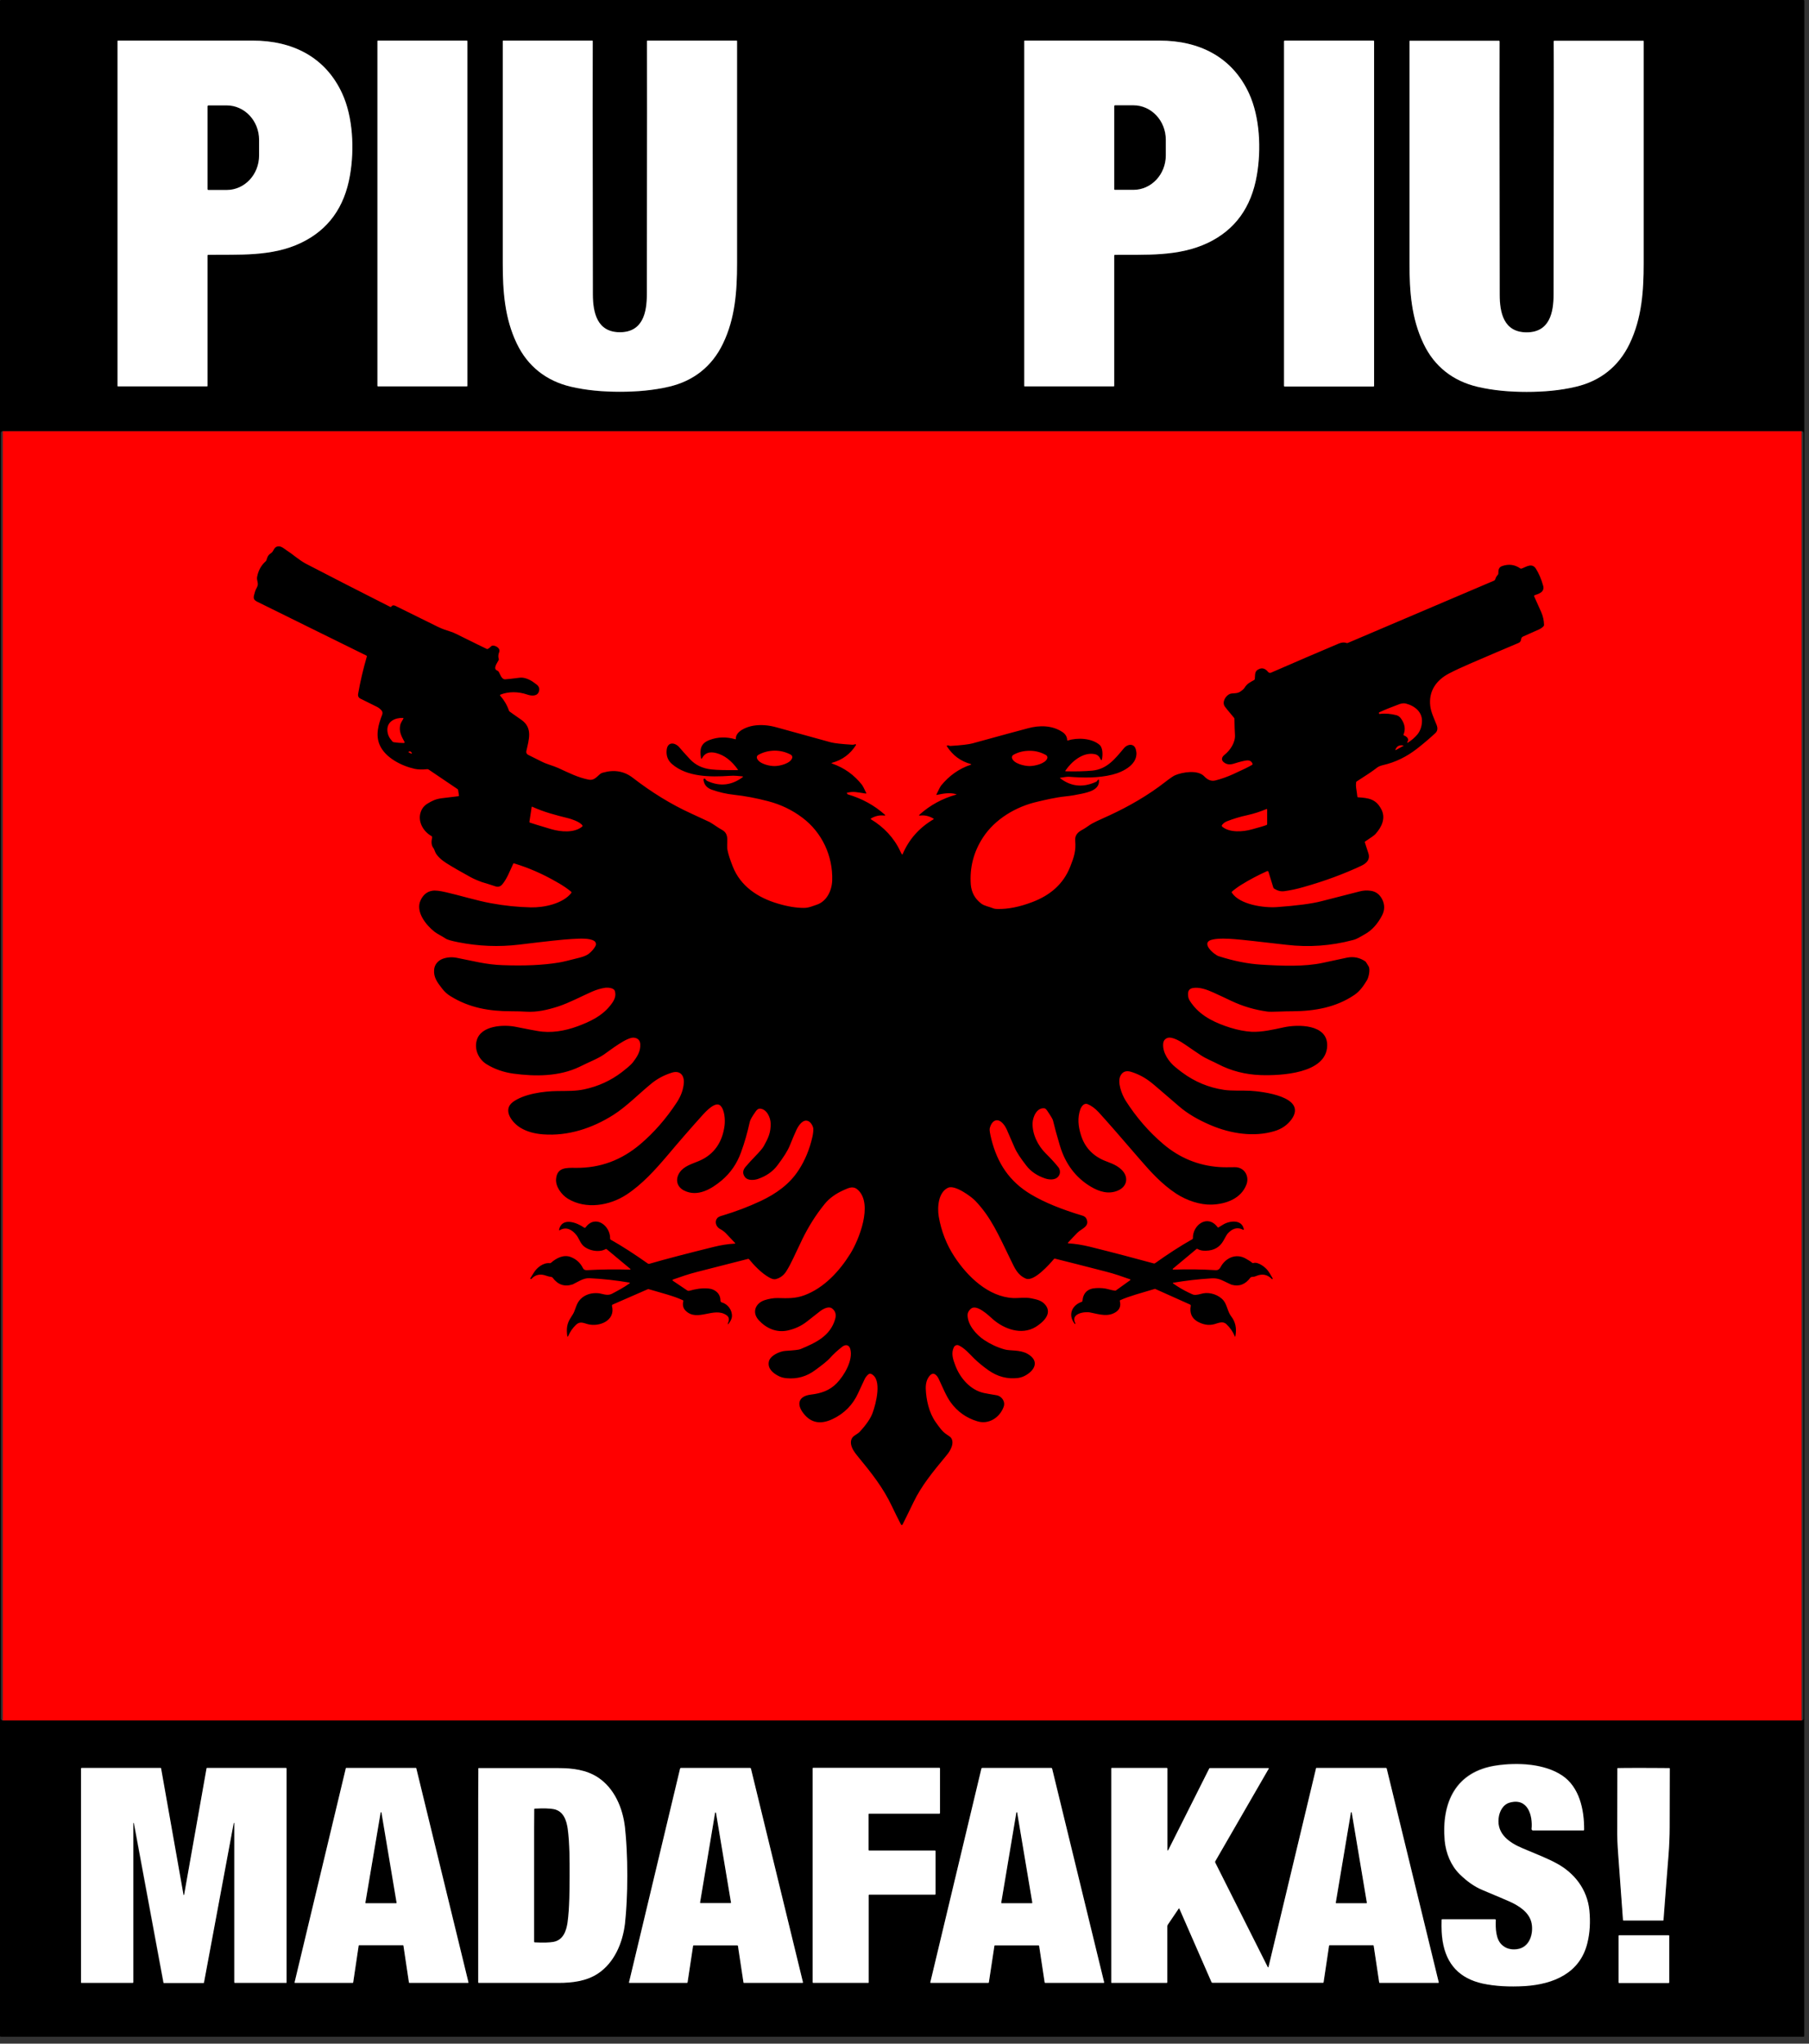 <svg width="85" height="96" viewBox="0 0 85 96" fill="none" xmlns="http://www.w3.org/2000/svg">
<rect x="0" y="0" width="85" height="96" fill="#333333" stroke="none"/>
<path d="M84.649 20.247H0.132V80.82H84.649V20.247Z" fill="#FF0000"/>
<path d="M84.775 95.639C84.775 95.664 84.756 95.677 84.731 95.677H0.044C0.019 95.677 0 95.658 0 95.639V0.038C0 0.013 0.019 0 0.044 0H84.737C84.762 0 84.781 0.019 84.781 0.038L84.775 95.639ZM9.781 11.972C11.191 11.947 12.759 12.073 14.151 11.405C15.423 10.794 16.185 9.736 16.444 8.238C16.651 7.016 16.588 5.498 16.078 4.39C15.291 2.677 13.736 1.902 11.865 1.908C11.531 1.908 9.422 1.908 5.542 1.908C5.529 1.908 5.523 1.915 5.523 1.927V18.131C5.523 18.144 5.529 18.15 5.542 18.15H9.724C9.743 18.15 9.749 18.144 9.749 18.125V12.004C9.749 11.985 9.755 11.972 9.781 11.972ZM21.96 1.94C21.96 1.927 21.948 1.915 21.935 1.915H17.76C17.747 1.915 17.735 1.927 17.735 1.94V18.131C17.735 18.144 17.747 18.157 17.76 18.157H21.935C21.948 18.157 21.96 18.144 21.96 18.131V1.94ZM29.127 18.409C29.902 18.409 30.683 18.346 31.439 18.169C32.579 17.898 33.454 17.218 33.97 16.148C34.544 14.957 34.632 13.679 34.632 12.382C34.632 9.44 34.632 5.958 34.632 1.933C34.632 1.921 34.625 1.915 34.613 1.915H30.425C30.412 1.915 30.4 1.927 30.406 1.94C30.412 2.412 30.406 6.38 30.4 13.843C30.4 14.693 30.211 15.612 29.134 15.612C28.057 15.612 27.868 14.687 27.868 13.843C27.855 6.38 27.855 2.412 27.862 1.94C27.862 1.927 27.855 1.915 27.843 1.915H23.655C23.642 1.915 23.636 1.921 23.636 1.933C23.636 5.958 23.636 9.447 23.636 12.382C23.636 13.679 23.724 14.957 24.297 16.148C24.813 17.224 25.689 17.905 26.829 18.169C27.566 18.346 28.346 18.409 29.127 18.409ZM52.385 11.972C53.796 11.947 55.364 12.073 56.756 11.405C58.028 10.794 58.79 9.743 59.048 8.238C59.256 7.016 59.193 5.498 58.683 4.39C57.896 2.677 56.34 1.902 54.47 1.908C54.136 1.908 52.026 1.908 48.141 1.908C48.128 1.908 48.122 1.915 48.122 1.927V18.131C48.122 18.144 48.128 18.15 48.141 18.15H52.322C52.341 18.15 52.347 18.144 52.347 18.125V12.004C52.354 11.985 52.36 11.972 52.385 11.972ZM64.565 1.94C64.565 1.921 64.553 1.908 64.534 1.908H60.365C60.346 1.908 60.333 1.921 60.333 1.94V18.125C60.333 18.144 60.346 18.157 60.365 18.157H64.534C64.553 18.157 64.565 18.144 64.565 18.125V1.94ZM71.732 18.409C72.513 18.409 73.288 18.346 74.043 18.169C75.183 17.898 76.065 17.224 76.575 16.148C77.148 14.957 77.237 13.679 77.237 12.382C77.237 9.44 77.237 5.958 77.237 1.933C77.237 1.921 77.23 1.915 77.218 1.915H73.029C73.017 1.915 73.011 1.927 73.011 1.94C73.017 2.412 73.017 6.38 73.004 13.843C73.004 14.693 72.815 15.612 71.739 15.612C70.662 15.612 70.473 14.687 70.473 13.843C70.46 6.38 70.46 2.412 70.466 1.94C70.466 1.927 70.454 1.915 70.441 1.915H66.253C66.24 1.915 66.234 1.921 66.234 1.933C66.234 5.958 66.234 9.44 66.234 12.382C66.234 13.679 66.322 14.957 66.895 16.148C67.412 17.224 68.287 17.905 69.427 18.169C70.177 18.346 70.958 18.409 71.732 18.409ZM84.737 20.336C84.737 20.285 84.699 20.247 84.649 20.247H0.132C0.082 20.247 0.044 20.285 0.044 20.336V80.732C0.044 80.782 0.082 80.82 0.132 80.82H84.649C84.699 80.82 84.737 80.782 84.737 80.732V20.336ZM70.939 84.674C71.789 84.441 72.022 85.291 71.959 85.921C71.959 85.946 71.978 85.965 71.997 85.965H74.377C74.403 85.965 74.415 85.953 74.415 85.927C74.428 84.977 74.188 83.925 73.388 83.389C72.545 82.823 71.272 82.772 70.296 82.917C68.388 83.194 67.714 84.655 67.865 86.438C67.916 87.049 68.161 87.622 68.564 88.018C68.917 88.365 69.27 88.617 69.629 88.761C70.353 89.064 70.781 89.246 70.92 89.309C71.354 89.505 71.858 89.82 71.953 90.342C72.041 90.846 71.846 91.47 71.272 91.545C70.983 91.583 70.743 91.52 70.555 91.344C70.258 91.073 70.252 90.556 70.265 90.178C70.265 90.153 70.252 90.141 70.233 90.141H67.758C67.733 90.141 67.721 90.153 67.721 90.178C67.708 90.563 67.721 90.897 67.771 91.174C67.947 92.257 68.571 92.918 69.641 93.157C70.227 93.283 70.888 93.327 71.638 93.277C72.973 93.195 74.226 92.672 74.566 91.262C74.686 90.783 74.717 90.267 74.661 89.713C74.56 88.743 73.968 87.968 73.124 87.514C72.683 87.275 72.249 87.118 71.505 86.797C70.913 86.545 70.315 86.148 70.397 85.398C70.447 85.096 70.618 84.762 70.939 84.674ZM8.628 93.145C8.937 93.145 9.252 93.145 9.56 93.145C9.573 93.145 9.579 93.138 9.579 93.126L10.977 85.625C10.983 85.625 10.99 85.625 10.99 85.625C10.996 85.632 11.002 85.638 11.002 85.644V93.12C11.002 93.132 11.015 93.145 11.027 93.145H13.452C13.458 93.145 13.465 93.138 13.465 93.132V83.075C13.465 83.062 13.452 83.049 13.44 83.049H9.724C9.711 83.049 9.705 83.056 9.705 83.068C9.352 85.046 9.006 87.023 8.653 89.001C8.653 89.013 8.641 89.02 8.628 89.02C8.615 89.02 8.609 89.013 8.603 89.001C8.256 87.03 7.904 85.052 7.551 83.068C7.551 83.056 7.538 83.049 7.532 83.049H3.816C3.804 83.049 3.791 83.062 3.791 83.075V93.132C3.791 93.138 3.798 93.145 3.804 93.145H6.222C6.235 93.145 6.247 93.132 6.247 93.12V85.65C6.247 85.644 6.254 85.632 6.26 85.632C6.266 85.632 6.273 85.625 6.273 85.632L7.664 93.132C7.664 93.145 7.677 93.151 7.683 93.151C8.005 93.145 8.319 93.145 8.628 93.145ZM16.57 93.145C16.582 93.145 16.588 93.138 16.595 93.126L16.853 91.394C16.853 91.381 16.866 91.375 16.878 91.375H18.931C18.944 91.375 18.95 91.381 18.956 91.394L19.215 93.126C19.215 93.138 19.227 93.145 19.24 93.145H21.992C22.005 93.145 22.017 93.132 22.011 93.12L19.561 83.068C19.561 83.056 19.548 83.049 19.542 83.049H16.267C16.255 83.049 16.248 83.056 16.248 83.068L13.836 93.12C13.836 93.132 13.843 93.145 13.855 93.145H16.57ZM22.464 88.1C22.464 91.255 22.464 92.931 22.464 93.126C22.464 93.138 22.477 93.145 22.489 93.145C24.102 93.145 25.349 93.145 26.237 93.145C26.892 93.145 27.54 93.063 28.076 92.716C28.863 92.206 29.26 91.268 29.36 90.349C29.436 89.706 29.468 88.957 29.468 88.1C29.468 87.237 29.43 86.488 29.36 85.852C29.253 84.932 28.857 83.994 28.076 83.484C27.54 83.138 26.892 83.056 26.237 83.056C25.349 83.056 24.096 83.056 22.489 83.056C22.477 83.056 22.471 83.068 22.471 83.075C22.464 83.27 22.464 84.945 22.464 88.1ZM32.597 91.381H34.632C34.651 91.381 34.669 91.394 34.669 91.413L34.928 93.12C34.928 93.138 34.94 93.145 34.959 93.145H37.699C37.711 93.145 37.724 93.132 37.724 93.12L35.28 83.087C35.274 83.062 35.261 83.049 35.236 83.049H31.999C31.974 83.049 31.961 83.062 31.955 83.081L29.556 93.12C29.549 93.132 29.562 93.145 29.575 93.145H32.27C32.295 93.145 32.308 93.132 32.308 93.113L32.566 91.407C32.572 91.388 32.585 91.381 32.597 91.381ZM40.791 93.145C40.804 93.145 40.816 93.132 40.816 93.12V89.007C40.816 88.995 40.829 88.982 40.841 88.982H43.934C43.946 88.982 43.959 88.969 43.959 88.957V86.948C43.959 86.935 43.946 86.922 43.934 86.922H40.841C40.829 86.922 40.816 86.91 40.816 86.897V85.216C40.816 85.203 40.829 85.191 40.841 85.191H44.148C44.16 85.191 44.173 85.178 44.173 85.165V83.062C44.173 83.049 44.16 83.037 44.148 83.037H38.215C38.203 83.037 38.19 83.049 38.19 83.062V93.113C38.19 93.126 38.203 93.138 38.215 93.138H40.791V93.145ZM46.755 91.381H48.789C48.808 91.381 48.827 91.394 48.827 91.413L49.085 93.12C49.085 93.138 49.098 93.145 49.117 93.145H51.856C51.869 93.145 51.882 93.132 51.882 93.12L49.438 83.087C49.432 83.062 49.419 83.049 49.394 83.049H46.157C46.132 83.049 46.119 83.062 46.113 83.081L43.713 93.12C43.713 93.132 43.719 93.145 43.732 93.145H46.428C46.453 93.145 46.465 93.132 46.465 93.113L46.724 91.407C46.73 91.388 46.736 91.381 46.755 91.381ZM59.584 92.414C59.577 92.414 59.571 92.414 59.571 92.408L57.102 87.496C57.09 87.477 57.09 87.451 57.102 87.433L59.615 83.081C59.621 83.068 59.615 83.056 59.603 83.056H56.857C56.844 83.056 56.825 83.062 56.819 83.075L54.904 86.885C54.873 86.954 54.854 86.948 54.854 86.872V83.075C54.854 83.062 54.841 83.049 54.829 83.049H52.24C52.228 83.049 52.221 83.062 52.221 83.068V93.132C52.221 93.138 52.228 93.145 52.234 93.145H54.829C54.841 93.145 54.854 93.132 54.854 93.12V90.493C54.854 90.468 54.86 90.443 54.873 90.418L55.389 89.656C55.396 89.643 55.414 89.65 55.421 89.656L56.932 93.113C56.939 93.132 56.958 93.138 56.976 93.138H62.166C62.178 93.138 62.191 93.132 62.191 93.12L62.449 91.4C62.456 91.381 62.462 91.375 62.481 91.375H64.521C64.534 91.375 64.546 91.388 64.546 91.4L64.805 93.126C64.805 93.138 64.817 93.145 64.83 93.145H67.576C67.594 93.145 67.607 93.132 67.601 93.113L65.157 83.075C65.151 83.062 65.138 83.049 65.126 83.049H61.851C61.845 83.049 61.838 83.056 61.838 83.062C60.352 89.278 59.609 92.389 59.603 92.402C59.603 92.414 59.596 92.414 59.584 92.414ZM77.211 90.216C77.646 90.216 77.954 90.216 78.137 90.216C78.15 90.216 78.156 90.21 78.162 90.197C78.288 88.566 78.364 87.533 78.402 87.105C78.433 86.683 78.452 86.268 78.452 85.846C78.452 85.455 78.452 84.529 78.458 83.075C78.458 83.062 78.452 83.056 78.439 83.056C78.282 83.056 77.879 83.049 77.23 83.049C76.582 83.049 76.178 83.049 76.021 83.049C76.008 83.049 76.002 83.056 76.002 83.068C75.996 84.523 75.996 85.449 75.996 85.839C75.996 86.255 76.008 86.677 76.04 87.099C76.071 87.527 76.147 88.56 76.267 90.191C76.267 90.204 76.273 90.21 76.292 90.21C76.474 90.216 76.783 90.216 77.211 90.216ZM78.427 90.934C78.427 90.922 78.414 90.909 78.402 90.909H76.071C76.059 90.909 76.046 90.922 76.046 90.934V93.126C76.046 93.138 76.059 93.151 76.071 93.151H78.402C78.414 93.151 78.427 93.138 78.427 93.126V90.934Z" fill="black"/>
<path d="M9.749 5C9.749 4.975 9.768 4.956 9.793 4.956H10.65C11.493 4.956 12.174 5.681 12.174 6.575V7.312C12.174 8.206 11.493 8.93 10.65 8.93H9.793C9.768 8.93 9.749 8.911 9.749 8.886V5Z" fill="black"/>
<path d="M52.354 4.988C52.354 4.969 52.366 4.956 52.385 4.956H53.254C54.098 4.956 54.779 5.681 54.779 6.575V7.312C54.779 8.206 54.098 8.93 53.254 8.93H52.385C52.366 8.93 52.354 8.918 52.354 8.899V4.988Z" fill="black"/>
<path d="M39.853 37.321C40.514 37.516 41.081 37.831 41.572 38.266C41.61 38.297 41.603 38.31 41.553 38.31C41.333 38.284 41.125 38.328 40.923 38.448C40.911 38.454 40.911 38.48 40.923 38.486C41.522 38.845 42.013 39.361 42.303 39.991C42.321 40.035 42.347 40.086 42.378 40.13C42.391 40.149 42.397 40.149 42.41 40.13C42.706 39.431 43.191 38.883 43.864 38.486C43.877 38.48 43.877 38.461 43.864 38.454C43.663 38.335 43.455 38.284 43.241 38.31C43.178 38.316 43.165 38.303 43.216 38.259C43.701 37.825 44.274 37.51 44.929 37.327C44.954 37.321 44.954 37.315 44.929 37.308C44.626 37.214 44.293 37.283 44.022 37.34C43.997 37.346 43.99 37.333 44.003 37.315C44.11 37.088 44.179 36.956 44.217 36.905C44.601 36.433 45.067 36.105 45.615 35.923C45.647 35.91 45.647 35.904 45.615 35.891C45.136 35.759 44.765 35.482 44.494 35.06C44.481 35.035 44.488 35.022 44.513 35.016C44.538 35.01 44.563 35.016 44.595 35.028C44.614 35.035 44.633 35.041 44.652 35.041C45.174 35.01 45.527 34.965 45.691 34.921C46.988 34.562 47.857 34.329 48.304 34.21C48.84 34.065 49.425 34.065 49.91 34.38C50.055 34.474 50.137 34.6 50.143 34.758C50.143 34.783 50.156 34.789 50.175 34.783C50.622 34.644 51.296 34.669 51.667 34.991C51.819 35.123 51.819 35.45 51.781 35.652C51.768 35.727 51.743 35.727 51.711 35.658C51.655 35.532 51.567 35.45 51.434 35.425C50.886 35.318 50.351 35.772 50.061 36.2C50.049 36.219 50.055 36.231 50.08 36.231C50.553 36.244 50.968 36.231 51.321 36.2C52.026 36.131 52.398 35.639 52.82 35.136C52.971 34.959 53.28 34.896 53.368 35.199C53.563 35.872 52.782 36.263 52.266 36.389C51.604 36.553 50.905 36.54 50.231 36.489C50.162 36.483 50.024 36.502 49.822 36.534C49.803 36.534 49.797 36.546 49.816 36.559C50.307 36.937 50.842 37 51.422 36.76C51.491 36.729 51.529 36.716 51.529 36.71C51.617 36.578 51.655 36.59 51.636 36.754C51.592 37.107 51.151 37.214 50.836 37.283C50.572 37.34 50.32 37.384 50.068 37.409C49.589 37.459 49.092 37.579 48.745 37.661C47.744 37.888 46.749 38.473 46.182 39.349C45.741 40.029 45.558 40.766 45.615 41.553C45.647 41.918 45.804 42.214 46.1 42.441C46.258 42.561 46.465 42.586 46.648 42.661C46.705 42.687 46.78 42.699 46.875 42.699C47.353 42.712 47.901 42.605 48.512 42.372C49.337 42.057 49.961 41.54 50.288 40.709C50.464 40.268 50.565 39.953 50.521 39.5C50.496 39.229 50.647 39.084 50.88 38.965C50.943 38.933 51.025 38.876 51.126 38.807C51.378 38.624 51.642 38.53 52.14 38.297C53.002 37.9 53.934 37.371 54.741 36.741C54.967 36.565 55.125 36.458 55.207 36.42C55.559 36.269 56.277 36.149 56.58 36.464C56.731 36.622 56.895 36.716 57.115 36.66C57.411 36.584 57.682 36.483 57.934 36.37C58.381 36.168 58.677 36.023 58.834 35.929C58.853 35.916 58.859 35.898 58.853 35.879C58.809 35.759 58.721 35.709 58.582 35.721C58.463 35.734 58.274 35.778 58.016 35.86C57.827 35.923 57.663 35.935 57.505 35.809C57.373 35.709 57.398 35.564 57.537 35.457C57.808 35.243 58.053 34.871 58.028 34.518C58.016 34.348 58.009 34.096 58.003 33.775C58.003 33.756 57.997 33.731 57.984 33.718C57.877 33.58 57.701 33.391 57.556 33.196C57.398 32.982 57.594 32.673 57.789 32.597C57.921 32.547 58.123 32.597 58.274 32.49C58.387 32.415 58.456 32.352 58.482 32.301C58.614 32.094 58.74 32.056 58.929 31.942C58.948 31.93 58.96 31.917 58.96 31.892C58.985 31.684 58.929 31.514 59.181 31.42C59.325 31.363 59.464 31.413 59.584 31.565C59.621 31.609 59.678 31.621 59.728 31.596C60.894 31.086 61.958 30.633 62.909 30.23C63.047 30.173 63.167 30.166 63.268 30.204C63.287 30.211 63.306 30.211 63.325 30.204L70.202 27.276C70.227 27.263 70.246 27.244 70.258 27.213C70.277 27.137 70.322 27.062 70.385 26.992C70.397 26.98 70.403 26.961 70.403 26.936C70.403 26.778 70.416 26.646 70.586 26.589C70.901 26.482 71.184 26.526 71.436 26.703C71.455 26.715 71.474 26.715 71.493 26.709C71.713 26.633 71.984 26.419 72.173 26.722C72.305 26.936 72.419 27.194 72.507 27.509C72.589 27.792 72.337 27.887 72.135 27.95C72.085 27.962 72.072 27.994 72.097 28.038C72.242 28.359 72.349 28.598 72.419 28.756C72.501 28.945 72.545 29.14 72.551 29.354C72.551 29.373 72.545 29.392 72.532 29.411C72.469 29.48 72.394 29.53 72.312 29.568C72.141 29.644 71.896 29.751 71.562 29.902C71.417 29.965 71.531 30.129 71.348 30.204C70.649 30.5 69.887 30.822 69.062 31.18C68.697 31.338 68.369 31.489 68.079 31.64C67.481 31.955 67.122 32.471 67.204 33.164C67.236 33.441 67.368 33.718 67.5 34.046C67.569 34.216 67.544 34.348 67.437 34.443C67.166 34.695 66.883 34.934 66.593 35.161C66.102 35.545 65.567 35.809 64.981 35.942C64.868 35.967 64.779 36.005 64.71 36.055C64.502 36.219 64.181 36.433 63.753 36.704C63.734 36.716 63.721 36.729 63.721 36.754C63.709 36.842 63.709 36.924 63.721 37.006C63.753 37.214 63.772 37.352 63.778 37.422C63.778 37.441 63.791 37.453 63.809 37.453C64.301 37.485 64.641 37.529 64.893 37.995C65.132 38.423 64.924 38.851 64.628 39.179C64.572 39.242 64.408 39.355 64.15 39.525C64.131 39.538 64.124 39.55 64.131 39.569C64.15 39.626 64.2 39.796 64.294 40.073C64.395 40.375 64.213 40.552 63.961 40.671C63.142 41.055 62.241 41.389 61.259 41.666C60.938 41.761 60.629 41.824 60.352 41.862C60.182 41.887 60.025 41.843 59.867 41.742C59.848 41.729 59.836 41.71 59.829 41.691L59.603 40.955C59.596 40.923 59.565 40.911 59.533 40.923C59.111 41.112 58.708 41.326 58.33 41.559C58.167 41.66 58.022 41.767 57.89 41.88C57.871 41.899 57.871 41.918 57.883 41.937C58.249 42.498 59.395 42.655 59.999 42.611C60.931 42.542 61.63 42.454 62.09 42.334C62.966 42.107 63.577 41.95 63.91 41.868C64.061 41.83 64.225 41.818 64.395 41.843C64.641 41.874 64.823 42.006 64.949 42.252C65.069 42.498 65.069 42.75 64.943 42.995C64.748 43.373 64.477 43.7 64.112 43.896C63.879 44.022 63.784 44.104 63.564 44.16C62.544 44.431 61.505 44.507 60.44 44.381C59.149 44.23 58.337 44.141 58.009 44.116C57.688 44.091 57.291 44.072 57.002 44.129C56.34 44.255 57.058 44.853 57.26 44.916C57.971 45.143 58.633 45.275 59.25 45.313C60.264 45.376 61.297 45.413 62.147 45.231C62.808 45.086 63.192 45.004 63.293 44.985C63.608 44.922 63.898 44.985 64.162 45.168C64.175 45.181 64.225 45.256 64.307 45.395C64.395 45.539 64.307 45.924 64.231 46.043C64.068 46.314 63.891 46.566 63.639 46.736C62.777 47.322 61.769 47.498 60.736 47.504C60.516 47.504 60.314 47.511 60.138 47.517C59.817 47.53 59.621 47.53 59.54 47.517C58.954 47.435 58.393 47.271 57.864 47.02C57.669 46.925 57.392 46.799 57.027 46.629C56.718 46.49 56.359 46.352 56.032 46.415C55.818 46.459 55.799 46.642 55.837 46.849C55.849 46.931 55.925 47.057 56.051 47.215C56.485 47.769 57.146 48.065 57.801 48.273C58.167 48.386 58.501 48.449 58.815 48.468C59.3 48.487 59.817 48.367 60.314 48.26C60.963 48.115 62.38 48.096 62.361 49.117C62.336 50.439 60.163 50.534 59.231 50.502C58.519 50.477 57.846 50.307 57.222 49.98C56.983 49.853 56.668 49.734 56.416 49.564C56.303 49.488 56.057 49.325 55.673 49.06C55.484 48.928 55.075 48.676 54.854 48.758C54.728 48.802 54.659 48.903 54.653 49.047C54.627 49.457 54.923 49.885 55.238 50.137C55.37 50.244 55.471 50.326 55.553 50.383C56.139 50.817 56.794 51.088 57.505 51.195C57.877 51.252 58.393 51.22 58.746 51.239C59.288 51.27 61.448 51.51 60.686 52.581C60.491 52.845 60.226 53.034 59.88 53.135C58.922 53.424 57.827 53.254 56.895 52.858C56.284 52.599 55.786 52.303 55.402 51.97C54.602 51.283 54.174 50.911 54.111 50.867C53.809 50.622 53.487 50.452 53.135 50.345C52.914 50.282 52.751 50.338 52.65 50.527C52.486 50.836 52.713 51.415 52.889 51.699C53.387 52.48 53.979 53.166 54.671 53.752C55.433 54.394 56.303 54.753 57.291 54.822C57.48 54.835 57.726 54.835 58.009 54.829C58.456 54.816 58.715 55.232 58.57 55.635C58.324 56.296 57.625 56.561 56.939 56.586C56.397 56.605 55.767 56.397 55.263 56.069C54.596 55.629 54.073 55.056 53.557 54.457C52.669 53.424 52.026 52.688 51.617 52.24C51.447 52.058 51.271 51.932 51.094 51.862C50.931 51.806 50.811 51.976 50.76 52.114C50.622 52.511 50.66 52.902 50.792 53.324C50.962 53.871 51.315 54.262 51.85 54.501C52.089 54.608 52.423 54.684 52.694 54.942C53.04 55.27 52.984 55.736 52.517 55.931C52.096 56.107 51.661 55.988 51.252 55.742C50.546 55.32 50.061 54.678 49.803 53.821C49.658 53.336 49.551 52.946 49.482 52.65C49.469 52.574 49.369 52.417 49.199 52.165C49.154 52.102 49.117 52.07 49.079 52.064C48.72 52.014 48.531 52.461 48.518 52.751C48.499 53.273 48.764 53.809 49.129 54.174C49.362 54.407 49.564 54.621 49.728 54.829C49.803 54.917 49.828 55.068 49.778 55.181C49.658 55.446 49.337 55.433 49.11 55.358C48.739 55.232 48.443 55.037 48.229 54.76C47.958 54.413 47.769 54.13 47.675 53.909C47.567 53.67 47.448 53.387 47.303 53.053C47.265 52.971 47.215 52.883 47.145 52.801C46.856 52.455 46.579 52.662 46.503 53.015C46.49 53.084 46.516 53.248 46.579 53.506C46.862 54.634 47.423 55.503 48.455 56.114C49.079 56.485 49.885 56.813 50.874 57.109C50.943 57.127 51.019 57.184 51.05 57.253C51.214 57.625 50.817 57.707 50.616 57.915C50.439 58.091 50.301 58.248 50.187 58.368C50.168 58.387 50.175 58.4 50.2 58.406C50.527 58.425 50.861 58.481 51.201 58.563C52.366 58.853 53.368 59.118 54.218 59.351C54.237 59.357 54.256 59.351 54.275 59.338C54.867 58.916 55.446 58.538 56.025 58.211C56.044 58.198 56.051 58.185 56.051 58.167C56.032 57.549 56.737 57.02 57.209 57.644C57.222 57.663 57.235 57.663 57.254 57.657C57.279 57.644 57.348 57.6 57.461 57.531C57.757 57.342 58.356 57.26 58.444 57.745C58.45 57.764 58.431 57.776 58.412 57.77C58.116 57.612 57.871 57.732 57.669 57.965C57.65 57.984 57.594 58.085 57.486 58.28C57.316 58.582 57.046 58.746 56.661 58.752C56.492 58.759 56.365 58.727 56.271 58.67C56.252 58.658 56.233 58.658 56.214 58.677L55.112 59.596C55.093 59.609 55.106 59.64 55.125 59.64C55.818 59.615 56.485 59.628 57.127 59.666C57.222 59.672 57.291 59.628 57.342 59.54C57.568 59.099 58.066 58.853 58.538 59.124C58.696 59.212 58.79 59.275 58.834 59.319C58.847 59.332 58.866 59.338 58.891 59.332C59.111 59.256 59.464 59.533 59.577 59.691C59.615 59.741 59.691 59.854 59.791 60.037C59.798 60.05 59.798 60.062 59.798 60.075C59.791 60.087 59.773 60.094 59.76 60.081C59.552 59.867 59.313 59.823 59.036 59.936C58.948 59.974 58.897 59.98 58.803 59.987C58.784 59.987 58.765 59.999 58.752 60.018C58.519 60.333 58.23 60.446 57.877 60.352C57.852 60.346 57.732 60.289 57.512 60.182C57.31 60.081 57.153 60.037 56.926 60.05C56.309 60.087 55.711 60.157 55.118 60.258C55.106 60.258 55.106 60.276 55.112 60.283C55.352 60.453 55.597 60.598 55.862 60.724C55.981 60.78 56.051 60.812 56.076 60.818C56.221 60.849 56.397 60.786 56.535 60.755C56.869 60.692 57.279 60.831 57.493 61.095C57.657 61.297 57.682 61.618 57.852 61.838C58.053 62.096 58.116 62.405 58.047 62.764C58.041 62.802 58.028 62.802 58.016 62.764C57.927 62.55 57.795 62.361 57.619 62.197C57.455 62.046 57.254 62.147 57.058 62.203C56.775 62.279 56.504 62.216 56.252 62.071C55.994 61.914 55.893 61.675 55.95 61.347C55.956 61.316 55.944 61.29 55.912 61.278L54.281 60.547C54.275 60.541 54.262 60.541 54.256 60.547C53.588 60.749 53.065 60.881 52.637 61.076C52.618 61.083 52.612 61.101 52.618 61.12C52.675 61.341 52.612 61.511 52.436 61.63C52.077 61.87 51.686 61.75 51.239 61.656C50.956 61.593 50.282 61.706 50.527 62.16C50.527 62.166 50.534 62.172 50.527 62.178C50.527 62.185 50.521 62.191 50.521 62.191C50.515 62.197 50.508 62.197 50.502 62.191C50.168 61.775 50.357 61.316 50.83 61.152C50.849 61.145 50.855 61.133 50.861 61.114C50.893 60.73 51.107 60.528 51.497 60.509C51.693 60.497 51.9 60.509 52.096 60.566C52.19 60.591 52.291 60.617 52.392 60.629C52.41 60.629 52.423 60.629 52.436 60.617L53.103 60.138C53.122 60.125 53.116 60.1 53.097 60.094C52.725 59.962 52.366 59.836 51.97 59.735C50.899 59.458 50.099 59.256 49.57 59.124C49.551 59.118 49.532 59.124 49.52 59.143C49.306 59.401 48.575 60.22 48.203 60.062C47.819 59.898 47.681 59.577 47.492 59.187C46.913 57.997 46.566 57.178 45.817 56.397C45.64 56.214 44.878 55.648 44.551 55.792C44.091 56 44.034 56.699 44.11 57.153C44.23 57.839 44.475 58.469 44.853 59.042C45.458 59.962 46.44 60.919 47.605 60.975C47.807 60.988 48.178 60.931 48.455 60.988C48.726 61.045 48.959 61.089 49.129 61.309C49.457 61.731 48.984 62.134 48.657 62.336C47.996 62.733 47.177 62.43 46.654 61.971C46.434 61.775 45.873 61.234 45.609 61.486C45.514 61.574 45.464 61.668 45.464 61.763C45.458 62.229 45.867 62.695 46.245 62.947C46.541 63.142 46.862 63.293 47.202 63.388C47.454 63.463 47.926 63.394 48.279 63.595C48.846 63.916 48.644 64.37 48.153 64.628C48.059 64.679 47.952 64.71 47.844 64.729C47.341 64.792 46.875 64.672 46.44 64.364C46.182 64.181 45.962 63.998 45.773 63.816C45.552 63.595 45.313 63.318 45.048 63.199C44.96 63.161 44.866 63.199 44.822 63.281C44.683 63.558 44.771 63.841 44.891 64.15C45.118 64.748 45.602 65.296 46.226 65.434C46.352 65.46 46.553 65.497 46.824 65.541C47.064 65.579 47.253 65.837 47.158 66.089C46.975 66.587 46.459 66.933 45.917 66.763C45.401 66.606 44.985 66.31 44.67 65.875C44.45 65.567 44.299 65.176 44.11 64.779C44.028 64.603 43.864 64.408 43.675 64.635C43.549 64.786 43.493 64.987 43.499 65.233C43.518 65.755 43.65 66.354 43.959 66.795C44.116 67.015 44.267 67.242 44.469 67.374C44.582 67.45 44.645 67.494 44.67 67.519C44.872 67.764 44.664 68.142 44.481 68.356C43.833 69.137 43.291 69.799 42.926 70.561C42.693 71.046 42.517 71.398 42.41 71.612C42.397 71.644 42.353 71.644 42.334 71.612C42.183 71.323 42.044 71.039 41.912 70.762C41.496 69.881 40.961 69.207 40.281 68.382C40.142 68.212 40.01 68.023 39.985 67.821C39.966 67.651 40.023 67.519 40.161 67.431C40.294 67.343 40.369 67.292 40.382 67.273C40.703 66.927 40.911 66.625 41.005 66.36C41.156 65.944 41.465 64.786 40.936 64.54C40.892 64.521 40.841 64.527 40.804 64.559C40.722 64.628 40.659 64.71 40.615 64.811C40.464 65.138 40.369 65.34 40.325 65.434C40.073 65.995 39.664 66.404 39.116 66.662C38.555 66.927 38.102 66.839 37.762 66.404C37.409 65.963 37.516 65.579 38.108 65.51C38.574 65.453 38.971 65.327 39.311 64.981C39.657 64.628 40.098 63.898 39.953 63.369C39.897 63.167 39.733 63.142 39.575 63.262C39.355 63.432 39.154 63.614 38.971 63.822C38.877 63.923 38.656 64.106 38.31 64.357C37.907 64.66 37.459 64.786 36.968 64.742C36.811 64.729 36.678 64.691 36.565 64.628C36.313 64.496 36.068 64.288 36.124 63.973C36.175 63.671 36.66 63.469 36.911 63.457C37.308 63.432 37.541 63.406 37.611 63.375C38.316 63.079 39.009 62.77 39.242 61.964C39.305 61.75 39.254 61.58 39.091 61.46C38.939 61.347 38.688 61.479 38.543 61.586C38.543 61.586 38.335 61.75 37.925 62.071C37.655 62.285 37.352 62.424 37.012 62.499C36.483 62.613 36.005 62.399 35.652 62.015C35.312 61.643 35.501 61.209 35.942 61.07C36.099 61.02 36.338 60.969 36.54 60.975C37.006 60.988 37.378 61.001 37.8 60.843C38.713 60.503 39.437 59.722 39.947 58.904C40.363 58.242 41.024 56.58 40.325 55.906C40.098 55.692 39.909 55.786 39.639 55.906C39.261 56.076 38.965 56.29 38.751 56.554C38.335 57.065 37.989 57.619 37.699 58.211C37.352 58.929 37.176 59.357 36.943 59.722C36.823 59.911 36.653 60.037 36.446 60.087C36.37 60.106 36.269 60.081 36.137 60.006C35.778 59.804 35.431 59.439 35.199 59.155C35.186 59.143 35.167 59.13 35.148 59.136C34.373 59.332 33.58 59.533 32.755 59.747C32.358 59.848 32.012 59.968 31.621 60.106C31.596 60.113 31.59 60.15 31.615 60.163L32.289 60.617C32.314 60.635 32.352 60.642 32.383 60.635C32.717 60.547 32.938 60.503 33.29 60.528C33.599 60.553 33.851 60.768 33.851 61.083C33.851 61.101 33.857 61.12 33.863 61.139C33.87 61.158 33.889 61.171 33.907 61.177C34.191 61.253 34.411 61.536 34.392 61.845C34.386 61.933 34.342 62.033 34.266 62.141C34.191 62.241 34.178 62.235 34.222 62.109C34.273 61.971 34.254 61.857 34.128 61.775C33.542 61.379 32.774 62.103 32.226 61.58C32.1 61.46 32.062 61.309 32.106 61.127C32.113 61.101 32.106 61.089 32.081 61.076C31.665 60.881 31.13 60.749 30.488 60.56C30.469 60.553 30.444 60.553 30.425 60.566L28.794 61.278C28.762 61.29 28.75 61.316 28.756 61.353C28.926 62.033 28.164 62.342 27.622 62.203C27.414 62.147 27.251 62.052 27.062 62.235C26.904 62.386 26.785 62.562 26.703 62.751C26.678 62.808 26.665 62.802 26.652 62.745C26.615 62.437 26.627 62.185 26.816 61.901C26.904 61.769 26.961 61.668 26.986 61.599C27.087 61.36 27.112 61.145 27.37 60.944C27.572 60.793 27.817 60.724 28.113 60.749C28.277 60.761 28.529 60.887 28.743 60.78C29.039 60.623 29.316 60.478 29.587 60.283C29.6 60.276 29.593 60.258 29.581 60.251C28.964 60.144 28.34 60.075 27.698 60.043C27.559 60.037 27.414 60.075 27.251 60.157C27.024 60.27 26.917 60.333 26.911 60.333C26.526 60.459 26.212 60.352 25.966 60.018C25.953 59.999 25.934 59.993 25.916 59.987C25.827 59.974 25.745 59.955 25.657 59.924C25.399 59.829 25.16 59.867 24.971 60.075C24.965 60.081 24.958 60.081 24.946 60.081L24.927 60.075C24.914 60.069 24.908 60.056 24.921 60.043C24.946 60.006 24.996 59.924 25.078 59.791C25.223 59.546 25.531 59.3 25.84 59.338C25.859 59.338 25.878 59.332 25.89 59.319C26.155 59.086 26.501 58.916 26.835 59.055C27.087 59.155 27.276 59.332 27.395 59.577C27.427 59.64 27.49 59.672 27.584 59.666C28.239 59.628 28.907 59.621 29.587 59.64C29.638 59.64 29.637 59.628 29.606 59.596L28.51 58.683C28.491 58.67 28.473 58.664 28.454 58.677C28.139 58.859 27.591 58.74 27.364 58.475C27.251 58.343 27.188 58.148 27.087 58.022C26.885 57.764 26.608 57.606 26.3 57.789C26.281 57.801 26.262 57.782 26.268 57.764C26.407 57.153 27.118 57.436 27.44 57.663C27.471 57.688 27.496 57.682 27.521 57.65C27.981 57.033 28.687 57.587 28.668 58.185C28.668 58.211 28.674 58.223 28.699 58.236C29.247 58.544 29.826 58.922 30.444 59.357C30.463 59.37 30.482 59.37 30.5 59.37C31.306 59.136 32.327 58.872 33.548 58.57C33.876 58.488 34.197 58.437 34.525 58.419C34.55 58.419 34.556 58.406 34.537 58.387C34.43 58.274 34.285 58.116 34.096 57.921C34.014 57.839 33.889 57.757 33.813 57.719C33.637 57.612 33.567 57.373 33.706 57.216C33.744 57.172 33.832 57.127 33.958 57.096C34.569 56.913 35.167 56.687 35.746 56.416C36.464 56.076 37.1 55.629 37.529 54.961C37.825 54.508 38.039 53.991 38.171 53.412C38.203 53.267 38.221 53.135 38.215 53.021C38.209 52.908 38.102 52.725 38.001 52.675C37.743 52.536 37.529 52.858 37.428 53.065C37.371 53.179 37.264 53.437 37.1 53.834C37.006 54.067 36.811 54.369 36.521 54.753C36.301 55.043 35.992 55.251 35.608 55.383C35.438 55.44 35.136 55.465 35.01 55.301C34.884 55.144 34.89 54.98 35.029 54.816C35.167 54.652 35.318 54.489 35.482 54.319C35.69 54.105 35.828 53.947 35.891 53.834C36.105 53.45 36.219 53.198 36.212 52.776C36.206 52.499 36.03 52.089 35.702 52.077C35.639 52.077 35.576 52.114 35.513 52.203C35.343 52.442 35.249 52.606 35.23 52.7C35.123 53.185 34.991 53.664 34.814 54.142C34.625 54.665 34.323 55.1 33.914 55.446C33.435 55.849 32.78 56.246 32.144 55.925C31.804 55.755 31.716 55.402 31.936 55.074C32.144 54.772 32.509 54.678 32.837 54.539C33.574 54.23 33.952 53.626 34.046 52.864C34.078 52.612 34.052 52.146 33.857 51.944C33.63 51.711 33.183 52.19 33.007 52.385C32.44 53.015 31.892 53.645 31.363 54.275C30.784 54.955 30.179 55.629 29.442 56.114C28.649 56.636 27.534 56.825 26.684 56.309C26.394 56.132 26.086 55.736 26.13 55.364C26.186 54.841 26.596 54.854 27.049 54.86C28.208 54.873 29.209 54.495 30.097 53.739C30.727 53.204 31.3 52.549 31.804 51.781C32.005 51.472 32.113 51.163 32.132 50.855C32.15 50.496 31.936 50.269 31.565 50.389C31.206 50.502 30.884 50.672 30.601 50.905C30.015 51.384 29.436 51.982 28.819 52.373C27.836 52.996 26.697 53.374 25.519 53.286C25.103 53.254 24.75 53.154 24.467 52.983C24.089 52.763 23.592 52.158 24.089 51.774C24.606 51.384 25.55 51.258 26.18 51.252C26.678 51.245 27.055 51.258 27.459 51.17C28.107 51.031 28.693 50.767 29.228 50.357C29.354 50.257 29.612 50.061 29.732 49.91C29.946 49.633 30.104 49.381 30.085 49.047C30.072 48.871 29.978 48.77 29.795 48.745C29.468 48.701 28.693 49.318 28.372 49.539C28.233 49.633 28.044 49.734 27.805 49.841C27.723 49.879 27.528 49.967 27.219 50.118C26.268 50.572 25.147 50.572 24.121 50.433C23.667 50.37 23.245 50.225 22.874 49.998C22.496 49.772 22.275 49.299 22.401 48.871C22.597 48.159 23.68 48.128 24.203 48.229C24.776 48.342 25.128 48.411 25.254 48.43C25.884 48.544 26.539 48.43 27.137 48.21C27.748 47.983 28.265 47.731 28.649 47.265C28.838 47.038 28.976 46.812 28.888 46.547C28.838 46.396 28.542 46.383 28.422 46.402C28.214 46.434 28.013 46.497 27.811 46.585C27.314 46.805 26.747 47.108 26.23 47.278C25.72 47.441 25.235 47.555 24.713 47.523C24.53 47.511 24.303 47.504 24.032 47.504C22.981 47.504 22.042 47.341 21.154 46.786C21.022 46.705 20.902 46.597 20.795 46.465C20.537 46.138 20.367 45.905 20.399 45.546C20.418 45.319 20.569 45.13 20.795 45.042C21.003 44.966 21.224 44.947 21.457 44.992C22.212 45.136 22.83 45.313 23.617 45.338C24.637 45.376 25.512 45.338 26.243 45.218C26.413 45.193 26.747 45.111 27.238 44.985C27.433 44.935 27.578 44.872 27.666 44.803C27.799 44.696 27.906 44.576 27.981 44.437C28.025 44.355 28 44.255 27.924 44.204C27.698 44.053 27.219 44.091 26.86 44.11C26.489 44.129 25.67 44.217 24.392 44.374C23.434 44.488 22.483 44.45 21.532 44.261C21.211 44.198 21.009 44.141 20.934 44.085C20.776 43.978 20.556 43.877 20.418 43.77C20.015 43.455 19.511 42.825 19.763 42.29C19.882 42.032 20.071 41.88 20.311 41.843C20.443 41.818 20.657 41.843 20.953 41.912C21.564 42.05 22.433 42.315 23.063 42.428C23.711 42.548 24.341 42.611 24.952 42.624C25.557 42.636 26.445 42.454 26.841 41.95C26.854 41.931 26.854 41.899 26.835 41.887C26.671 41.748 26.445 41.591 26.149 41.427C25.506 41.055 24.845 40.766 24.158 40.558C24.14 40.552 24.121 40.558 24.114 40.577C23.944 40.936 23.831 41.263 23.604 41.54C23.516 41.647 23.403 41.679 23.277 41.635C23.056 41.559 22.836 41.496 22.634 41.433C22.458 41.37 22.282 41.295 22.105 41.2C21.671 40.961 21.293 40.747 20.984 40.552C20.783 40.426 20.512 40.212 20.436 39.991C20.411 39.916 20.386 39.865 20.367 39.84C20.254 39.701 20.266 39.519 20.304 39.349C20.311 39.317 20.298 39.292 20.273 39.273C19.876 39.053 19.618 38.574 19.769 38.146C19.826 37.976 19.933 37.844 20.078 37.755C20.317 37.611 20.468 37.535 20.758 37.497C21.142 37.453 21.4 37.422 21.532 37.403C21.557 37.403 21.57 37.384 21.564 37.359L21.526 37.113C21.526 37.094 21.513 37.081 21.501 37.069L20.14 36.149C20.122 36.137 20.096 36.131 20.078 36.131C19.838 36.156 19.643 36.149 19.492 36.118C18.862 35.979 18.113 35.595 17.848 35.01C17.634 34.537 17.779 34.033 17.961 33.561C17.98 33.504 17.974 33.435 17.936 33.385C17.88 33.315 17.81 33.252 17.709 33.202C17.3 33.001 17.042 32.868 16.935 32.818C16.847 32.774 16.809 32.698 16.828 32.591C16.928 32.012 17.067 31.426 17.237 30.84C17.243 30.822 17.237 30.809 17.218 30.796C15.291 29.852 13.584 29.001 12.085 28.265C11.947 28.195 11.897 28.126 11.934 27.969C11.966 27.836 11.997 27.748 12.016 27.704C12.092 27.553 12.136 27.496 12.104 27.345C12.085 27.257 12.067 27.188 12.079 27.112C12.136 26.797 12.274 26.552 12.489 26.363C12.501 26.35 12.514 26.331 12.52 26.312C12.558 26.18 12.589 26.073 12.734 25.985C12.879 25.897 12.854 25.664 13.106 25.664C13.232 25.664 13.383 25.796 13.458 25.846C13.61 25.947 13.761 26.054 13.912 26.174C14.076 26.3 14.227 26.4 14.365 26.476C15.568 27.099 16.891 27.78 18.339 28.51C18.352 28.517 18.371 28.517 18.383 28.498C18.434 28.428 18.497 28.422 18.579 28.46C19.422 28.875 20.09 29.203 20.569 29.442C20.789 29.549 20.965 29.606 21.186 29.675C21.261 29.701 21.343 29.732 21.431 29.776C22.282 30.198 22.76 30.431 22.867 30.481C22.886 30.494 22.905 30.494 22.924 30.481C22.974 30.456 23.025 30.418 23.075 30.362C23.088 30.349 23.107 30.337 23.132 30.33C23.27 30.305 23.535 30.45 23.453 30.639C23.409 30.752 23.403 30.853 23.434 30.947C23.441 30.966 23.441 30.991 23.428 31.01C23.371 31.136 23.132 31.42 23.378 31.508C23.396 31.514 23.409 31.527 23.428 31.552C23.491 31.634 23.554 31.917 23.736 31.911C23.844 31.905 24.07 31.88 24.423 31.835C24.587 31.817 24.776 31.867 24.996 31.999C25.034 32.024 25.109 32.075 25.216 32.157C25.33 32.245 25.361 32.358 25.323 32.478C25.254 32.717 24.971 32.698 24.763 32.623C24.354 32.484 23.9 32.478 23.516 32.629C23.497 32.635 23.491 32.667 23.503 32.679C23.686 32.887 23.825 33.12 23.913 33.378C23.919 33.397 23.932 33.416 23.951 33.429C24.014 33.479 24.203 33.605 24.505 33.819C25.04 34.197 24.851 34.745 24.732 35.28C24.713 35.35 24.75 35.425 24.813 35.457C24.983 35.545 25.198 35.652 25.456 35.778C25.72 35.91 25.972 35.961 26.224 36.074C26.759 36.319 27.15 36.521 27.654 36.622C27.893 36.672 28.013 36.521 28.17 36.383C28.221 36.338 28.271 36.307 28.334 36.294C28.863 36.143 29.335 36.225 29.738 36.54C30.62 37.22 31.527 37.781 32.465 38.209C32.982 38.448 33.278 38.587 33.347 38.618C33.536 38.725 33.718 38.87 33.926 38.983C34.31 39.191 34.115 39.601 34.185 39.941C34.222 40.13 34.304 40.382 34.43 40.703C34.795 41.629 35.608 42.17 36.553 42.447C37.019 42.586 37.422 42.649 37.774 42.649C37.894 42.649 38.014 42.624 38.14 42.58C38.158 42.573 38.24 42.548 38.379 42.498C38.845 42.34 39.084 41.843 39.103 41.364C39.141 40.212 38.624 39.097 37.693 38.404C37.214 38.045 36.685 37.793 36.112 37.642C35.545 37.491 34.997 37.39 34.481 37.333C34.128 37.296 33.782 37.214 33.441 37.094C33.215 37.012 33.089 36.867 33.057 36.647C33.051 36.609 33.064 36.584 33.083 36.578C33.101 36.565 33.12 36.571 33.133 36.59C33.177 36.641 33.196 36.672 33.246 36.691C33.832 36.956 34.386 36.893 34.903 36.502C34.915 36.496 34.909 36.471 34.896 36.471C34.758 36.458 34.499 36.426 34.292 36.445C33.353 36.508 32.283 36.496 31.584 35.898C31.382 35.727 31.294 35.501 31.325 35.224C31.369 34.827 31.722 34.871 31.924 35.11C32.024 35.23 32.188 35.413 32.415 35.658C32.673 35.935 33.007 36.099 33.429 36.143C33.712 36.175 34.122 36.181 34.657 36.175C34.682 36.175 34.682 36.162 34.669 36.149C34.373 35.734 34.04 35.476 33.656 35.375C33.341 35.293 33.12 35.368 32.988 35.614C32.963 35.658 32.95 35.658 32.938 35.608C32.868 35.192 32.925 34.915 33.347 34.758C33.737 34.613 34.134 34.606 34.55 34.726C34.562 34.732 34.575 34.72 34.575 34.707C34.562 34.342 35.092 34.14 35.394 34.09C35.74 34.033 36.112 34.059 36.508 34.172C36.685 34.222 37.529 34.455 39.04 34.871C39.21 34.915 39.55 34.953 40.06 34.984C40.105 34.984 40.142 34.972 40.186 34.959C40.212 34.953 40.23 34.984 40.218 35.003C39.953 35.419 39.582 35.696 39.109 35.828C39.059 35.841 39.059 35.86 39.109 35.872C39.67 36.068 40.136 36.401 40.508 36.874C40.533 36.905 40.602 37.037 40.703 37.252C40.715 37.27 40.703 37.277 40.684 37.277C40.275 37.22 40.098 37.157 39.783 37.245C39.821 37.302 39.821 37.315 39.853 37.321ZM66.146 34.814L66.127 34.865C66.115 34.896 66.121 34.903 66.152 34.884C66.329 34.776 66.48 34.644 66.606 34.493C66.725 34.342 66.801 34.147 66.814 33.914C66.845 33.454 66.48 33.158 66.064 33.051C65.97 33.026 65.869 33.038 65.756 33.076C65.397 33.208 65.082 33.334 64.811 33.46C64.792 33.467 64.786 33.486 64.792 33.511C64.798 33.53 64.811 33.542 64.836 33.536C65.101 33.504 65.365 33.53 65.623 33.599C65.705 33.624 65.774 33.674 65.831 33.756C66.007 34.002 66.052 34.248 65.951 34.499C65.938 34.525 65.951 34.544 65.976 34.55C66.089 34.594 66.152 34.657 66.165 34.751C66.159 34.776 66.159 34.795 66.146 34.814ZM18.201 34.292C18.207 34.474 18.27 34.638 18.396 34.776C18.427 34.814 18.44 34.852 18.503 34.865C18.66 34.89 18.818 34.903 18.975 34.903C19 34.903 19.013 34.877 19.007 34.852C18.862 34.588 18.73 34.348 18.812 34.033C18.837 33.939 18.919 33.832 18.95 33.763C18.963 33.737 18.956 33.725 18.938 33.725C18.566 33.712 18.194 33.882 18.201 34.292ZM65.945 35.035C65.957 35.028 65.957 35.022 65.945 35.022C65.762 34.984 65.642 35.041 65.573 35.199C65.554 35.236 65.567 35.249 65.604 35.224L65.945 35.035ZM36.401 35.986C36.641 35.986 37.132 35.866 37.22 35.614C37.245 35.551 37.214 35.482 37.157 35.45C36.918 35.324 36.666 35.261 36.389 35.261C36.112 35.268 35.86 35.331 35.627 35.463C35.57 35.495 35.545 35.564 35.57 35.627C35.671 35.885 36.168 35.992 36.401 35.986ZM48.374 35.986C48.613 35.986 49.104 35.879 49.205 35.633C49.23 35.57 49.205 35.501 49.148 35.469C48.915 35.337 48.663 35.268 48.386 35.268C48.109 35.268 47.857 35.324 47.618 35.457C47.561 35.488 47.53 35.557 47.555 35.62C47.637 35.872 48.134 35.986 48.374 35.986ZM19.347 35.368C19.309 35.299 19.265 35.28 19.215 35.306C19.183 35.318 19.183 35.331 19.215 35.35L19.322 35.4C19.36 35.406 19.366 35.4 19.347 35.368ZM25.002 37.894C24.996 37.894 24.99 37.894 24.983 37.9L24.876 38.599C24.87 38.618 24.883 38.637 24.902 38.643C25.015 38.681 25.349 38.788 25.909 38.952C26.344 39.078 26.986 39.135 27.351 38.832C27.377 38.813 27.377 38.788 27.358 38.763C27.232 38.593 26.822 38.467 26.722 38.442C26.067 38.278 25.594 38.158 25.002 37.894ZM58.828 38.958C59.136 38.87 59.3 38.832 59.508 38.757C59.527 38.75 59.54 38.732 59.54 38.713V38.032C59.54 38.001 59.527 37.995 59.502 38.007C59.193 38.133 58.948 38.215 58.614 38.291C58.261 38.366 57.94 38.467 57.65 38.58C57.556 38.618 57.48 38.675 57.423 38.75C57.398 38.782 57.405 38.813 57.436 38.839C57.782 39.122 58.406 39.078 58.828 38.958Z" fill="black"/>
<path d="M26.759 88.1C26.759 88.787 26.766 89.574 26.665 90.292C26.608 90.689 26.47 91.123 26.01 91.218C25.815 91.255 25.519 91.262 25.122 91.243C25.103 91.243 25.09 91.23 25.09 91.211C25.09 91.054 25.09 90.015 25.09 88.1C25.09 86.179 25.09 85.147 25.09 84.989C25.09 84.97 25.103 84.958 25.122 84.958C25.519 84.939 25.815 84.945 26.01 84.983C26.463 85.071 26.608 85.505 26.665 85.909C26.766 86.62 26.759 87.414 26.759 88.1Z" fill="black"/>
<path d="M17.168 89.379L17.88 85.14C17.88 85.128 17.886 85.128 17.898 85.128C17.911 85.128 17.917 85.134 17.917 85.14L18.629 89.379C18.629 89.391 18.623 89.404 18.61 89.404H17.187C17.174 89.398 17.168 89.391 17.168 89.379Z" fill="black"/>
<path d="M32.894 89.372L33.599 85.159C33.599 85.147 33.611 85.14 33.624 85.14C33.637 85.14 33.643 85.147 33.643 85.159L34.348 89.372C34.348 89.385 34.342 89.398 34.329 89.398H32.912C32.9 89.398 32.887 89.385 32.894 89.372Z" fill="black"/>
<path d="M47.045 89.379L47.756 85.14C47.756 85.128 47.769 85.128 47.775 85.128C47.782 85.128 47.794 85.134 47.794 85.14L48.506 89.379C48.506 89.391 48.499 89.404 48.487 89.404H47.064C47.051 89.398 47.045 89.391 47.045 89.379Z" fill="black"/>
<path d="M62.764 89.379L63.476 85.14C63.476 85.128 63.488 85.128 63.495 85.128C63.501 85.128 63.514 85.134 63.514 85.14L64.225 89.379C64.225 89.391 64.219 89.404 64.206 89.404H62.783C62.77 89.398 62.764 89.391 62.764 89.379Z" fill="black"/>
<path d="M9.749 12.004V18.125C9.749 18.144 9.743 18.15 9.724 18.15H5.542C5.529 18.15 5.523 18.144 5.523 18.131V1.927C5.523 1.915 5.529 1.908 5.542 1.908C9.428 1.908 11.538 1.908 11.865 1.908C13.736 1.902 15.291 2.677 16.078 4.39C16.588 5.498 16.658 7.016 16.444 8.238C16.185 9.743 15.423 10.794 14.151 11.405C12.766 12.073 11.191 11.947 9.78 11.972C9.755 11.972 9.749 11.985 9.749 12.004ZM9.749 5V8.88C9.749 8.905 9.768 8.924 9.793 8.924H10.65C11.493 8.924 12.174 8.2 12.174 7.305V6.569C12.174 5.674 11.493 4.95 10.65 4.95H9.793C9.768 4.956 9.749 4.975 9.749 5Z" fill="white"/>
<path d="M17.76 1.908H21.935C21.948 1.908 21.96 1.921 21.96 1.933V18.125C21.96 18.138 21.948 18.15 21.935 18.15H17.76C17.747 18.15 17.735 18.138 17.735 18.125V1.94C17.728 1.921 17.741 1.908 17.76 1.908Z" fill="white"/>
<path d="M29.127 15.606C30.204 15.606 30.393 14.68 30.393 13.836C30.406 6.373 30.406 2.406 30.4 1.933C30.4 1.921 30.406 1.908 30.419 1.908H34.613C34.625 1.908 34.632 1.915 34.632 1.927C34.632 5.958 34.632 9.44 34.632 12.375C34.632 13.673 34.544 14.951 33.97 16.141C33.454 17.218 32.579 17.898 31.439 18.163C30.689 18.339 29.908 18.402 29.127 18.402C28.346 18.402 27.566 18.339 26.816 18.163C25.676 17.892 24.801 17.218 24.284 16.141C23.711 14.951 23.623 13.673 23.623 12.375C23.623 9.434 23.623 5.951 23.623 1.927C23.623 1.915 23.629 1.908 23.642 1.908H27.83C27.843 1.908 27.855 1.921 27.849 1.933C27.843 2.406 27.843 6.373 27.855 13.836C27.861 14.68 28.05 15.606 29.127 15.606Z" fill="white"/>
<path d="M52.385 11.972C52.366 11.972 52.354 11.985 52.354 12.004V18.125C52.354 18.144 52.347 18.15 52.329 18.15H48.147C48.134 18.15 48.128 18.144 48.128 18.131V1.927C48.128 1.915 48.134 1.908 48.147 1.908C52.033 1.908 54.142 1.908 54.476 1.908C56.347 1.902 57.902 2.677 58.689 4.39C59.2 5.498 59.269 7.016 59.055 8.238C58.796 9.743 58.034 10.794 56.762 11.405C55.364 12.073 53.796 11.953 52.385 11.972ZM52.354 4.988V8.886C52.354 8.905 52.366 8.918 52.385 8.918H53.254C54.098 8.918 54.778 8.193 54.778 7.299V6.562C54.778 5.668 54.098 4.944 53.254 4.944H52.385C52.366 4.956 52.354 4.969 52.354 4.988Z" fill="white"/>
<path d="M60.365 1.908H64.534C64.553 1.908 64.565 1.921 64.565 1.94V18.125C64.565 18.144 64.553 18.157 64.534 18.157H60.365C60.346 18.157 60.333 18.144 60.333 18.125V1.94C60.333 1.921 60.352 1.908 60.365 1.908Z" fill="white"/>
<path d="M71.732 18.409C70.957 18.409 70.177 18.346 69.421 18.169C68.281 17.898 67.399 17.225 66.889 16.148C66.316 14.957 66.228 13.679 66.228 12.382C66.228 9.44 66.228 5.958 66.228 1.933C66.228 1.921 66.234 1.915 66.247 1.915H70.435C70.447 1.915 70.46 1.927 70.46 1.94C70.454 2.412 70.454 6.38 70.466 13.843C70.466 14.693 70.655 15.612 71.732 15.612C72.809 15.612 72.998 14.687 72.998 13.843C73.011 6.38 73.011 2.412 73.004 1.94C73.004 1.927 73.017 1.915 73.023 1.915H77.211C77.224 1.915 77.23 1.921 77.23 1.933C77.23 5.958 77.23 9.44 77.23 12.382C77.23 13.679 77.142 14.957 76.569 16.148C76.052 17.225 75.177 17.905 74.037 18.169C73.294 18.346 72.513 18.409 71.732 18.409Z" fill="white"/>
<path d="M71.965 85.921C72.028 85.291 71.795 84.441 70.945 84.674C70.618 84.762 70.447 85.096 70.416 85.417C70.334 86.16 70.932 86.564 71.524 86.816C72.267 87.13 72.702 87.294 73.143 87.534C73.987 87.987 74.579 88.761 74.68 89.731C74.736 90.286 74.705 90.796 74.585 91.281C74.239 92.691 72.992 93.208 71.657 93.296C70.907 93.34 70.246 93.302 69.66 93.176C68.59 92.937 67.966 92.282 67.79 91.192C67.746 90.915 67.727 90.588 67.739 90.197C67.739 90.172 67.752 90.16 67.777 90.16H70.252C70.277 90.16 70.284 90.172 70.284 90.197C70.271 90.575 70.277 91.092 70.573 91.362C70.762 91.539 71.002 91.602 71.291 91.564C71.871 91.482 72.06 90.859 71.972 90.361C71.877 89.838 71.373 89.524 70.939 89.328C70.8 89.265 70.372 89.083 69.648 88.78C69.289 88.629 68.936 88.384 68.583 88.037C68.186 87.641 67.941 87.067 67.884 86.457C67.733 84.668 68.407 83.213 70.315 82.936C71.291 82.791 72.564 82.842 73.407 83.408C74.207 83.944 74.44 84.995 74.434 85.946C74.434 85.972 74.421 85.984 74.396 85.984H72.016C71.978 85.965 71.965 85.94 71.965 85.921Z" fill="white"/>
<path d="M8.628 89.02C8.641 89.02 8.647 89.013 8.653 89.001C9 87.03 9.352 85.052 9.705 83.068C9.705 83.056 9.718 83.049 9.724 83.049H13.44C13.452 83.049 13.465 83.062 13.465 83.075V93.132C13.465 93.138 13.458 93.145 13.452 93.145H11.034C11.021 93.145 11.009 93.132 11.009 93.12V85.65C11.009 85.644 11.002 85.632 10.996 85.632C10.99 85.632 10.983 85.625 10.983 85.632L9.585 93.132C9.585 93.145 9.573 93.151 9.566 93.151C9.258 93.151 8.949 93.151 8.634 93.151C8.319 93.151 8.011 93.151 7.702 93.151C7.69 93.151 7.683 93.145 7.683 93.132L6.292 85.632C6.285 85.632 6.279 85.632 6.279 85.632C6.273 85.638 6.266 85.644 6.266 85.65V93.12C6.266 93.132 6.254 93.145 6.241 93.145H3.823C3.816 93.145 3.81 93.138 3.81 93.132V83.075C3.81 83.062 3.823 83.049 3.835 83.049H7.551C7.564 83.049 7.57 83.056 7.57 83.068C7.923 85.046 8.269 87.023 8.622 89.001C8.609 89.013 8.615 89.02 8.628 89.02Z" fill="white"/>
<path d="M16.57 93.145H13.861C13.849 93.145 13.836 93.132 13.843 93.12L16.248 83.068C16.248 83.056 16.261 83.049 16.267 83.049H19.542C19.555 83.049 19.561 83.056 19.561 83.068L22.011 93.12C22.017 93.132 22.005 93.145 21.992 93.145H19.24C19.227 93.145 19.221 93.138 19.215 93.126L18.956 91.394C18.956 91.382 18.944 91.375 18.931 91.375H16.878C16.866 91.375 16.859 91.382 16.853 91.394L16.595 93.126C16.588 93.138 16.582 93.145 16.57 93.145ZM17.168 89.379C17.168 89.391 17.174 89.404 17.187 89.404H18.616C18.629 89.404 18.635 89.391 18.635 89.379L17.924 85.14C17.924 85.128 17.911 85.128 17.905 85.128C17.898 85.128 17.886 85.134 17.886 85.14L17.168 89.379Z" fill="white"/>
<path d="M29.474 88.1C29.474 88.963 29.436 89.713 29.367 90.349C29.26 91.268 28.863 92.206 28.082 92.716C27.547 93.063 26.898 93.145 26.243 93.145C25.355 93.145 24.102 93.145 22.496 93.145C22.483 93.145 22.471 93.132 22.471 93.126C22.471 92.931 22.471 91.255 22.471 88.1C22.471 84.945 22.471 83.27 22.477 83.075C22.477 83.062 22.483 83.056 22.496 83.056C24.108 83.056 25.355 83.056 26.243 83.056C26.898 83.056 27.547 83.138 28.082 83.484C28.869 83.994 29.266 84.932 29.367 85.852C29.436 86.488 29.474 87.237 29.474 88.1ZM25.097 88.1C25.097 90.021 25.097 91.054 25.097 91.211C25.097 91.23 25.109 91.243 25.128 91.243C25.531 91.262 25.821 91.255 26.016 91.218C26.47 91.129 26.615 90.695 26.671 90.292C26.766 89.574 26.759 88.78 26.766 88.1C26.766 87.414 26.772 86.62 26.678 85.909C26.621 85.512 26.482 85.077 26.023 84.983C25.834 84.945 25.531 84.939 25.135 84.958C25.116 84.958 25.103 84.97 25.103 84.989C25.097 85.14 25.097 86.179 25.097 88.1Z" fill="white"/>
<path d="M32.597 91.382C32.579 91.382 32.572 91.388 32.566 91.407L32.308 93.113C32.308 93.139 32.289 93.145 32.27 93.145H29.575C29.562 93.145 29.549 93.132 29.556 93.12L31.955 83.081C31.961 83.062 31.974 83.049 31.999 83.049H35.243C35.268 83.049 35.28 83.062 35.287 83.087L37.73 93.12C37.73 93.132 37.724 93.145 37.705 93.145H34.965C34.947 93.145 34.934 93.138 34.934 93.12L34.676 91.413C34.676 91.394 34.657 91.382 34.638 91.382H32.597ZM32.894 89.373C32.894 89.385 32.9 89.398 32.912 89.398H34.329C34.342 89.398 34.355 89.385 34.348 89.373L33.643 85.159C33.643 85.147 33.63 85.14 33.624 85.14C33.611 85.14 33.605 85.147 33.599 85.159L32.894 89.373Z" fill="white"/>
<path d="M40.791 93.145H38.209C38.196 93.145 38.184 93.132 38.184 93.12V83.068C38.184 83.056 38.196 83.043 38.209 83.043H44.141C44.154 83.043 44.167 83.056 44.167 83.068V85.172C44.167 85.184 44.154 85.197 44.141 85.197H40.835C40.822 85.197 40.81 85.21 40.81 85.222V86.904C40.81 86.916 40.822 86.929 40.835 86.929H43.934C43.946 86.929 43.959 86.941 43.959 86.954V88.976C43.959 88.988 43.946 89.001 43.934 89.001H40.841C40.829 89.001 40.816 89.013 40.816 89.026V93.138C40.816 93.138 40.804 93.145 40.791 93.145Z" fill="white"/>
<path d="M46.755 91.382C46.736 91.382 46.73 91.388 46.724 91.407L46.465 93.113C46.465 93.139 46.446 93.145 46.428 93.145H43.732C43.719 93.145 43.707 93.132 43.713 93.12L46.113 83.081C46.119 83.062 46.132 83.049 46.157 83.049H49.394C49.419 83.049 49.432 83.062 49.438 83.087L51.881 93.12C51.888 93.132 51.875 93.145 51.856 93.145H49.117C49.098 93.145 49.085 93.138 49.085 93.12L48.827 91.413C48.827 91.394 48.808 91.382 48.789 91.382H46.755ZM47.045 89.379C47.045 89.391 47.051 89.404 47.064 89.404H48.487C48.499 89.404 48.506 89.391 48.506 89.379L47.794 85.14C47.794 85.128 47.782 85.128 47.775 85.128C47.763 85.128 47.756 85.134 47.756 85.14L47.045 89.379Z" fill="white"/>
<path d="M59.584 92.414C59.596 92.414 59.603 92.408 59.603 92.402C59.603 92.389 60.352 89.278 61.838 83.062C61.838 83.056 61.845 83.049 61.851 83.049H65.126C65.138 83.049 65.151 83.062 65.157 83.075L67.601 93.113C67.607 93.132 67.601 93.145 67.576 93.145H64.83C64.817 93.145 64.811 93.138 64.805 93.126L64.546 91.4C64.546 91.388 64.534 91.375 64.521 91.375H62.481C62.462 91.375 62.456 91.382 62.449 91.4L62.191 93.12C62.191 93.132 62.178 93.139 62.166 93.139H56.97C56.951 93.139 56.939 93.126 56.926 93.113L55.414 89.656C55.408 89.643 55.389 89.643 55.383 89.656L54.867 90.418C54.854 90.443 54.848 90.462 54.848 90.493V93.12C54.848 93.132 54.835 93.145 54.822 93.145H52.228C52.221 93.145 52.215 93.138 52.215 93.132V83.068C52.215 83.056 52.221 83.049 52.234 83.049H54.829C54.841 83.049 54.854 83.062 54.854 83.075V86.872C54.854 86.948 54.873 86.954 54.904 86.885L56.819 83.075C56.825 83.062 56.838 83.056 56.857 83.056H59.603C59.615 83.056 59.621 83.068 59.615 83.081L57.102 87.433C57.09 87.452 57.09 87.477 57.102 87.496L59.571 92.408C59.571 92.414 59.577 92.414 59.584 92.414ZM62.764 89.379C62.764 89.391 62.77 89.404 62.783 89.404H64.206C64.219 89.404 64.225 89.391 64.225 89.379L63.514 85.14C63.514 85.128 63.501 85.128 63.495 85.128C63.488 85.128 63.476 85.134 63.476 85.14L62.764 89.379Z" fill="white"/>
<path d="M77.23 83.049C77.879 83.049 78.282 83.056 78.439 83.056C78.452 83.056 78.458 83.062 78.458 83.075C78.458 84.529 78.452 85.455 78.452 85.846C78.452 86.261 78.433 86.683 78.402 87.105C78.364 87.534 78.288 88.566 78.162 90.198C78.162 90.21 78.156 90.216 78.137 90.216C77.954 90.216 77.646 90.216 77.211 90.216C76.777 90.216 76.468 90.216 76.285 90.216C76.273 90.216 76.267 90.21 76.26 90.198C76.141 88.566 76.065 87.534 76.034 87.105C76.002 86.683 75.983 86.261 75.99 85.846C75.99 85.455 75.99 84.529 75.996 83.075C75.996 83.062 76.002 83.056 76.015 83.056C76.178 83.049 76.582 83.049 77.23 83.049Z" fill="white"/>
<path d="M76.078 90.909H78.408C78.42 90.909 78.433 90.922 78.433 90.934V93.126C78.433 93.138 78.42 93.151 78.408 93.151H76.078C76.065 93.151 76.052 93.138 76.052 93.126V90.934C76.052 90.922 76.065 90.909 76.078 90.909Z" fill="white"/>
</svg>
